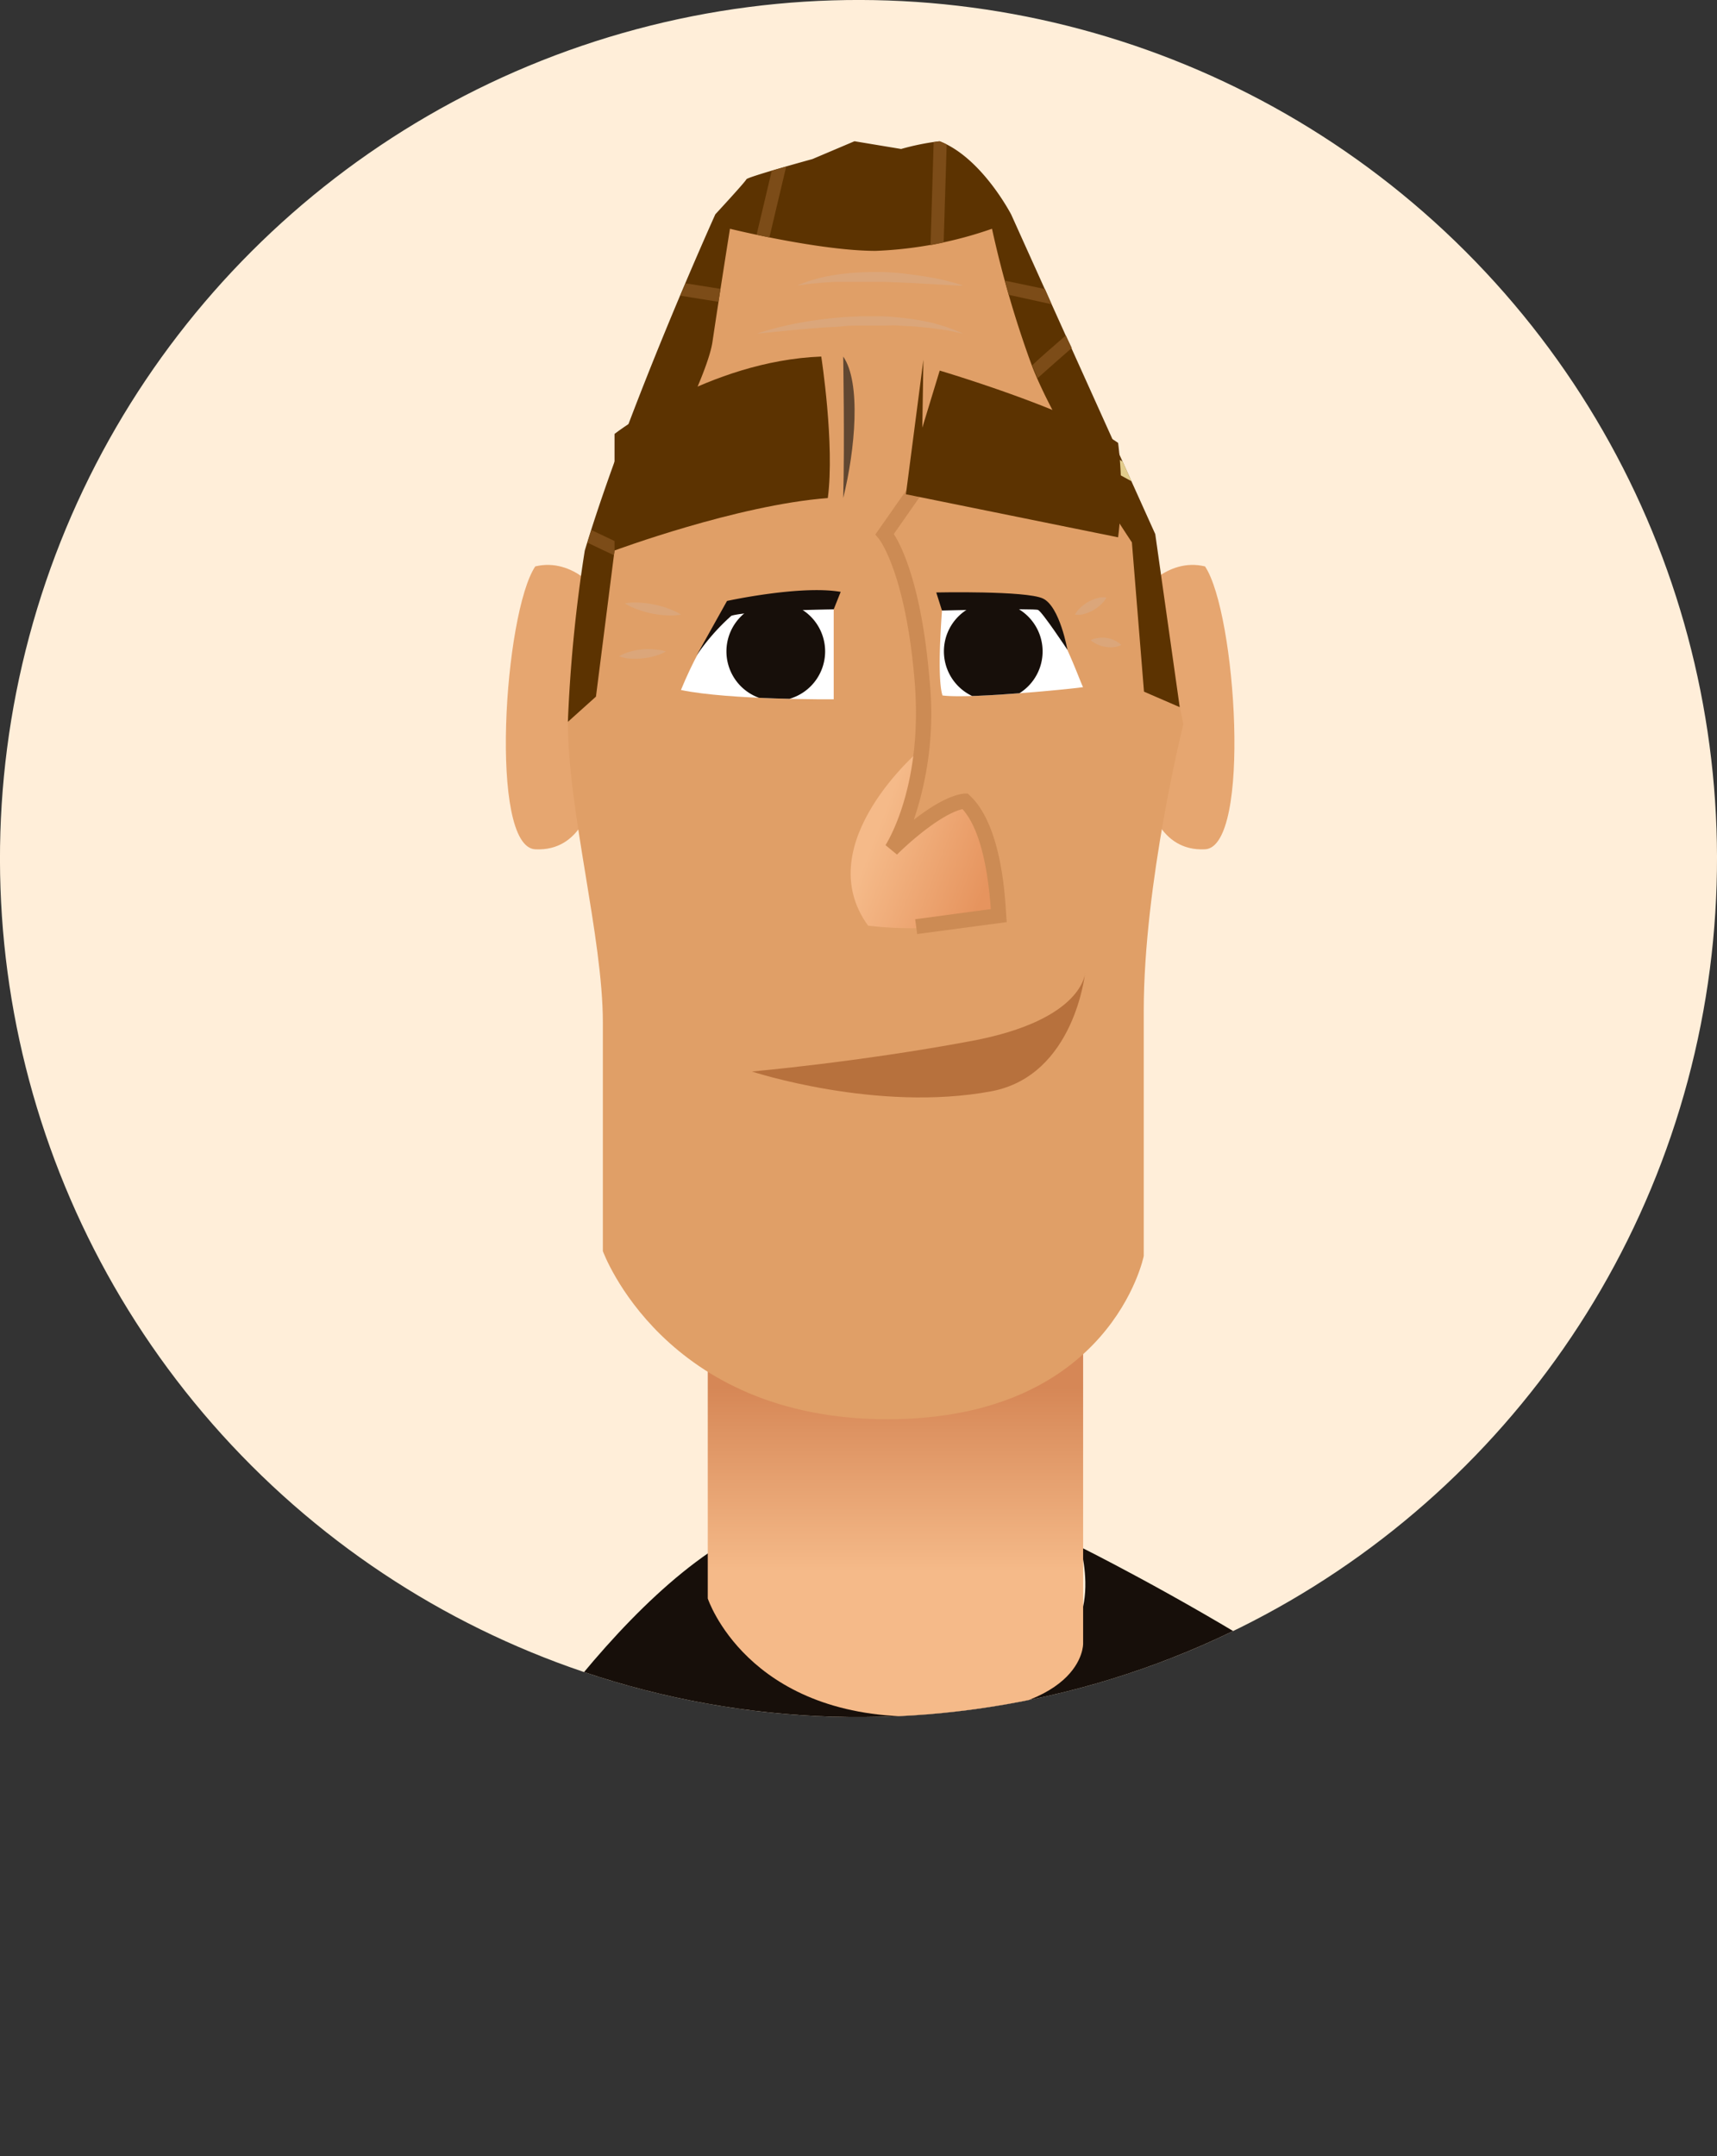 <svg xmlns="http://www.w3.org/2000/svg" xmlns:xlink="http://www.w3.org/1999/xlink" viewBox="0 0 204.24 256.48"><rect x="0" y="0" width="204.24" height="256.48" fill="#333333" stroke="none"/><defs><style>.cls-1{fill:none;}.cls-2{fill:#ffeed9;}.cls-3{clip-path:url(#clip-path);}.cls-4{fill:#e6a670;}.cls-5{fill:#170f0a;}.cls-6{fill:url(#linear-gradient);}.cls-7{fill:#e09f67;}.cls-8{fill:url(#_ÂÁ_Ï_ÌÌ_È_ËÂÌÚ_52);}.cls-9{fill:#fff;}.cls-10{fill:#5c3301;}.cls-11{fill:#7c4c18;}.cls-12{fill:#e3cd8d;}.cls-13{fill:#b7713d;}.cls-14{clip-path:url(#clip-path-2);}.cls-15{clip-path:url(#clip-path-3);}.cls-16{fill:#614731;}.cls-17{fill:#cc8b54;}.cls-18{fill:#dba67a;}</style><clipPath id="clip-path"><path class="cls-1" d="M204.24,102.12A102.12,102.12,0,1,1,102.12,0,102.12,102.12,0,0,1,204.24,102.12Z"/></clipPath><linearGradient id="linear-gradient" x1="106.52" y1="187.08" x2="106.52" y2="165.06" gradientUnits="userSpaceOnUse"><stop offset="0" stop-color="#f5ba89"/><stop offset="1" stop-color="#d68756"/></linearGradient><linearGradient id="_ÂÁ_Ï_ÌÌ_È_ËÂÌÚ_52" x1="117.88" y1="104.05" x2="102.45" y2="98.06" gradientUnits="userSpaceOnUse"><stop offset="0" stop-color="#e6945e"/><stop offset="0.88" stop-color="#f5ba89"/></linearGradient><clipPath id="clip-path-2"><path class="cls-1" d="M99.17,71.77V83.18S86.69,83.27,81,82.07c2.77-6.75,5.73-9.89,5.73-9.89Z"/></clipPath><clipPath id="clip-path-3"><path class="cls-1" d="M112.11,71.9s-.74,8.51,0,10.82c3.33.46,16.91-.93,16.73-1s-2.77-7.77-5.08-9.43A60.61,60.61,0,0,0,112.11,71.9Z"/></clipPath></defs><title>Fichier 69</title><g id="Calque_2" data-name="Calque 2"><g id="Characters"><circle class="cls-2" cx="102.12" cy="102.12" r="102.12" transform="translate(-42.3 102.12) rotate(-45)"/><g class="cls-3"><path class="cls-4" d="M71.44,70.7s-3.15-4.44-7.77-3.33c-3.7,5.55-5.54,33.37,0,33.65s6.66-5.73,6.66-5.73Z"/><path class="cls-4" d="M135.58,70.7s3.14-4.44,7.76-3.33c3.7,5.55,5.54,33.37,0,33.65s-6.65-5.73-6.65-5.73Z"/><path class="cls-5" d="M51.8,248.72V224.8s15.47-28.4,32.54-40.13C97.8,189,108,197.15,120.21,197.15s8.3-13.15,8.3-13.15,44.57,22.11,52,38.24c2.21,16.87,0,23.15,0,23.15s-31.8,11.09-62.31,11.09S51.8,248.72,51.8,248.72Z"/><path class="cls-6" d="M84.19,160.92v29.21s4.62,14.05,24.77,14.05,19.88-8.69,19.88-8.69V159.81c-1.39-.19-12,7.58-22,7.58S84.19,160.92,84.19,160.92Z"/><path class="cls-7" d="M86.41,26.24,70.81,65.7s-3.26,17.2-3.26,20.16c0,10.61,4.16,25.64,4.16,35.75v27.2s7.21,20,33.84,20,30.5-19.41,30.5-19.41V120.25c0-15.26,4.71-34.11,4.71-34.11l-4.71-23L119.13,26.24s-8-4.44-16.36-4.44S86.41,26.24,86.41,26.24Z"/><path class="cls-8" d="M103.26,110.1s8.89,1.23,15.57-1.2c-.25-8.53-4-13.61-4-13.61l-8.4,5.41,3.13-11.61S96.16,100.33,103.26,110.1Z"/><path class="cls-9" d="M99.17,71.77V83.18S86.69,83.27,81,82.07c2.77-6.75,5.73-9.89,5.73-9.89Z"/><path class="cls-9" d="M112.11,71.9s-.74,8.51,0,10.82c3.33.46,16.91-.93,16.73-1s-2.77-7.77-5.08-9.43A60.61,60.61,0,0,0,112.11,71.9Z"/><path class="cls-10" d="M67.55,85.86l3.34-3L73.1,65.48S83.91,46.34,84.75,40.66s2.08-13.45,2.08-13.45,10.67,2.63,17.33,2.63A47.35,47.35,0,0,0,118,27.21a125,125,0,0,0,4.72,16.22c2.91,7.63,11.92,21.08,11.92,21.08l1.44,17.76,4.25,1.84-2.91-20.58-17.13-38s-3.5-6.79-8.53-8.73a29.64,29.64,0,0,0-4.57.92l-5.55-.92-5,2.12s-7.76,2.13-7.86,2.41-3.69,4.16-3.69,4.16-10.45,23.11-15.53,40A175.32,175.32,0,0,0,67.55,85.86Z"/><path class="cls-11" d="M85.7,34.36l-4.15-.66c-.2.47-.41,1-.63,1.47l4.54.73Z"/><path class="cls-12" d="M127.82,53.51l3.6,2,3.17,1.73-1.06-2.35-7.16-3.92C126.85,51.8,127.33,52.66,127.82,53.51Z"/><path class="cls-11" d="M69.89,64.55c1.26.61,2.3,1.1,3.14,1.49l.07-.56.5-.89-3.24-1.54C70.2,63.56,70,64.06,69.89,64.55Z"/><path class="cls-11" d="M112.61,17.18a8.75,8.75,0,0,0-.83-.37l-.72.1-.37,12.25c.54-.1,1.06-.21,1.56-.32Z"/><path class="cls-11" d="M90,27.92l1.52.32,2-8.43-1.72.5Z"/><path class="cls-11" d="M126.78,39.9c-1.65,1.43-3,2.6-4,3.55.19.49.41,1,.64,1.53,1.22-1.09,2.64-2.34,4.07-3.59Z"/><path class="cls-11" d="M124.3,34.38l-4.78-1c.15.54.3,1.1.47,1.69l5.1,1.12Z"/><path class="cls-13" d="M89.44,127.45s12.8-1.13,26.16-3.64,13.48-8.14,13.48-8.14-1.23,12.26-11.15,14.13C104.32,132.35,89.44,127.45,89.44,127.45Z"/><g class="cls-14"><path class="cls-5" d="M92.28,71.61a5.87,5.87,0,1,1-5.87,5.87A5.87,5.87,0,0,1,92.28,71.61Z"/></g><g class="cls-15"><path class="cls-5" d="M118.15,71.61a5.87,5.87,0,1,1-5.87,5.87A5.86,5.86,0,0,1,118.15,71.61Z"/></g><path class="cls-5" d="M82.84,78l3.64-6.52S95.22,69.57,100,70.4l-.83,2.08S89,72.62,87,73.24A25.28,25.28,0,0,0,82.84,78Z"/><path class="cls-5" d="M112.05,72.62l-.68-2.15s10.68-.23,12.69.72,2.91,6.1,2.91,6.1-3-4.53-3.49-4.74S112.05,72.62,112.05,72.62Z"/><path class="cls-10" d="M97.69,42.41s1.62,10.45.78,16.83c-10.81.83-25.37,6.24-25.37,6.24V51.61S84.29,42.92,97.69,42.41Z"/><path class="cls-16" d="M100.3,42.41s.18,10.45,0,16.83C101.73,53.48,102.45,45.49,100.3,42.41Z"/><path class="cls-17" d="M109.1,111.1l-.24-1.76,9-1.21c-.43-5.86-1.56-9.86-3.37-11.89-2.6.62-6.46,4.07-7.79,5.41l-1.36-1.12c0-.07,4.52-6.8,3.45-19.59s-4.2-16.8-4.24-16.84l-.43-.52,4.69-6.7,1.45,1-3.94,5.64c1,1.54,3.33,6.37,4.24,17.25a39.47,39.47,0,0,1-1.86,16.74c1.83-1.43,4.11-2.9,6-3.12l.42,0,.3.29c3.6,3.45,4.1,11.37,4.26,14l.07,1Z"/><path class="cls-10" d="M109.84,42.79l-2.08,16L133,63.91a44.9,44.9,0,0,0,0-11.23c-5.69-4-21.22-8.6-21.22-8.6l-2.07,6.79Z"/><path class="cls-18" d="M90.06,39.69s.37-.14,1-.33,1.59-.45,2.73-.7,2.49-.49,3.94-.67c.72-.09,1.48-.18,2.24-.24s1.55-.08,2.33-.13h2.33c.77,0,1.53.07,2.26.14a31.58,31.58,0,0,1,4,.64c.57.15,1.09.31,1.54.45s.84.31,1.16.42l1,.42-1-.21a10.75,10.75,0,0,0-1.2-.23c-.46-.06-1-.13-1.55-.22l-1.85-.18c-.65-.06-1.35-.06-2.06-.12s-1.46,0-2.22,0l-2.28,0c-.77,0-1.53,0-2.29.09s-1.5.08-2.21.14c-1.44.1-2.78.23-3.94.33l-2.79.28Z"/><path class="cls-18" d="M114.56,34l-3.11-.17c-1.85-.11-4.31-.25-6.76-.31l-1.83,0c-.61,0-1.2,0-1.77,0s-1.14,0-1.66,0l-1.49.09c-.45.05-.88.09-1.25.11s-.7.1-1,.13l-.85.1s.28-.12.8-.31c.26-.09.57-.22.94-.32s.78-.22,1.24-.34a27.11,27.11,0,0,1,3.18-.49c1.17-.11,2.43-.14,3.68-.13s2.5.12,3.67.28,2.24.32,3.16.51,1.67.4,2.2.54S114.56,34,114.56,34Z"/><path class="cls-18" d="M81,73.1a6,6,0,0,1-1.1.11,11.71,11.71,0,0,1-4.57-.92,5.62,5.62,0,0,1-1-.52,5.59,5.59,0,0,1,1.1-.1,10.65,10.65,0,0,1,2.33.23,11.23,11.23,0,0,1,2.24.68A6,6,0,0,1,81,73.1Z"/><path class="cls-18" d="M79.2,77.48a4.14,4.14,0,0,1-.84.4,7.8,7.8,0,0,1-1.88.42,8.06,8.06,0,0,1-1.93,0,4.76,4.76,0,0,1-.9-.24,4.14,4.14,0,0,1,.84-.4,7.91,7.91,0,0,1,1.88-.42,8,8,0,0,1,1.93.06A4.15,4.15,0,0,1,79.2,77.48Z"/><path class="cls-18" d="M127.87,73.1a2.71,2.71,0,0,1,.43-.6,4.5,4.5,0,0,1,1.17-.92,4.6,4.6,0,0,1,1.4-.51,2.92,2.92,0,0,1,.74,0,2.63,2.63,0,0,1-.43.61,4.72,4.72,0,0,1-2.57,1.43A2.63,2.63,0,0,1,127.87,73.1Z"/><path class="cls-18" d="M129.74,76.15a2.21,2.21,0,0,1,.62-.22,3.57,3.57,0,0,1,1.28-.05,3.75,3.75,0,0,1,1.21.43,2.28,2.28,0,0,1,.52.4,2.42,2.42,0,0,1-.62.23,3.84,3.84,0,0,1-1.28,0,3.53,3.53,0,0,1-1.21-.43A2.28,2.28,0,0,1,129.74,76.15Z"/></g></g></g></svg>